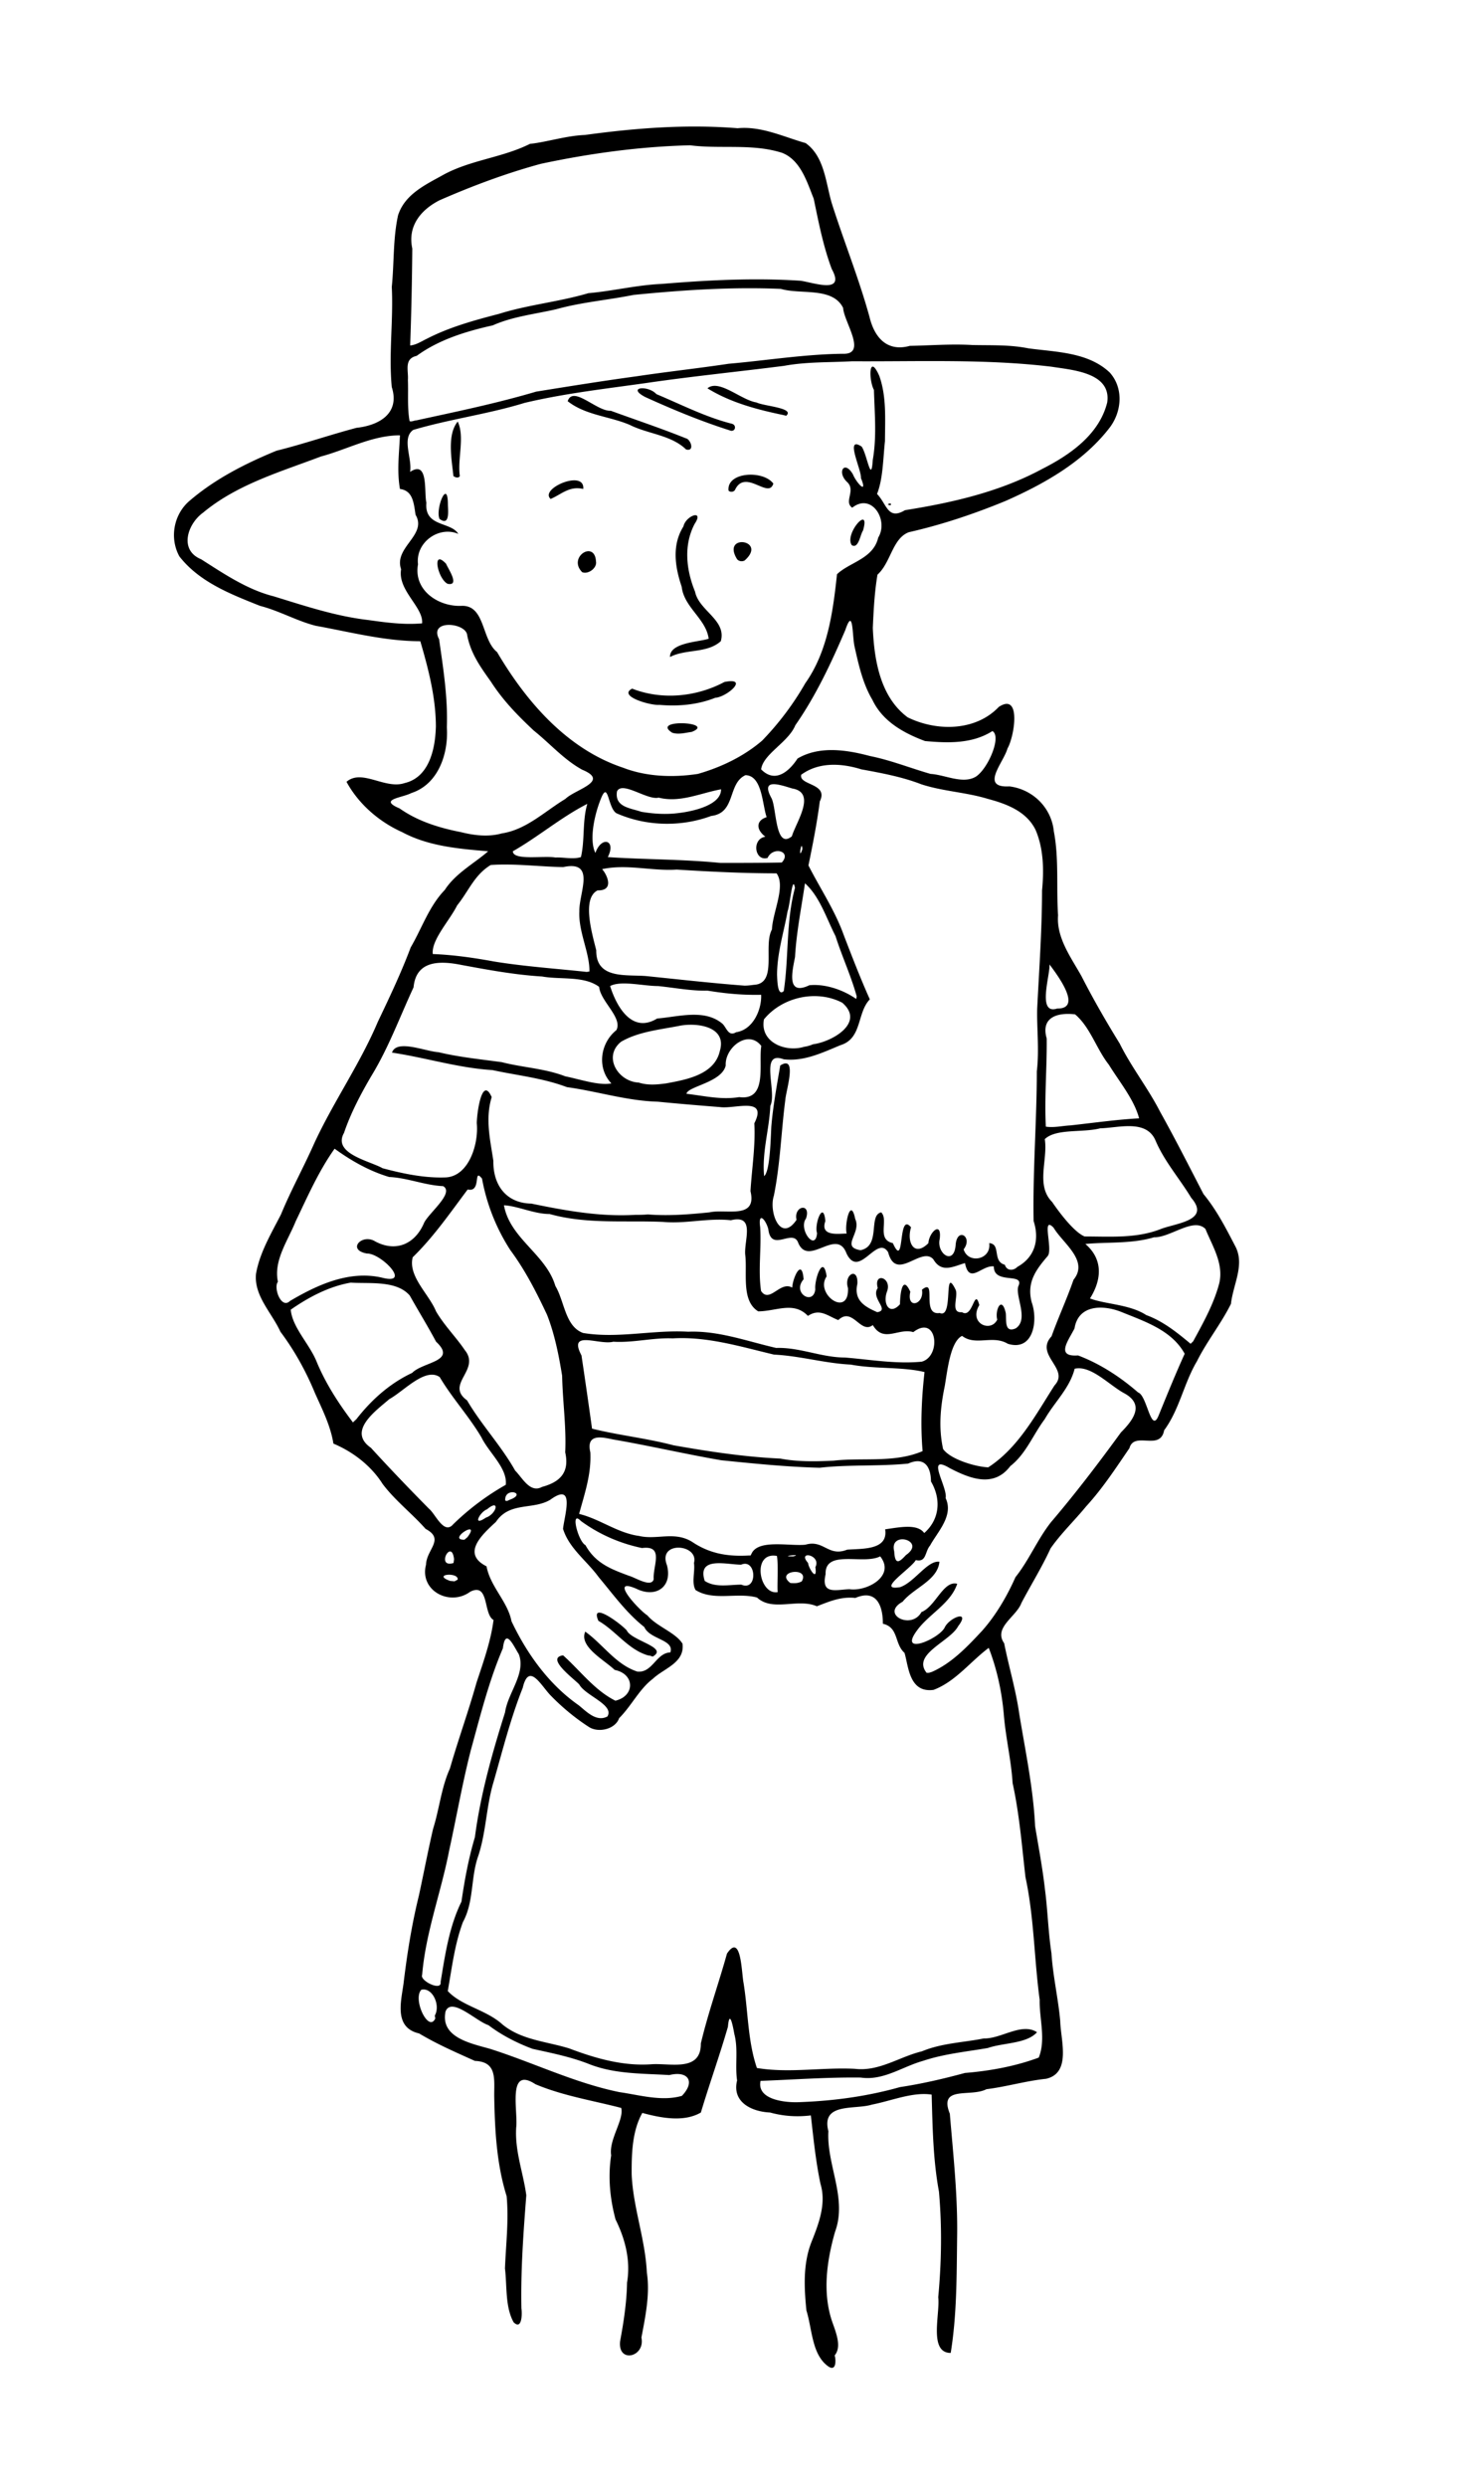 <svg xmlns="http://www.w3.org/2000/svg" viewBox="0 0 356.9 597.9" version="1.0"><path d="M199.288 568.95c-4.062-2.8-3.915-8.9-5.344-13.5-.559-5.5-.835-11.2 1.187-16.4 1.796-4.5 3.641-9.3 2.181-14.1-1.145-5.5-1.693-11-2.301-16.4-3.364.4-6.538.2-9.817-.7-4.437-.2-9.213-2.5-7.925-7.7-.543-3.7.316-7.5-.67-11.2-.317-1.8-1.144-6.1-1.536-1.7-1.99 6.9-4.442 13.7-6.503 20.6-4.107 2.4-9.655 1.3-14.08.1-2.439 4.3-2.599 9.8-2.566 14.8.335 7.9 3.283 15.6 3.652 23.6.788 5.1-.34 10.5-1.306 15.6.971 4.7-5.714 6.3-5.131.9.842-4.5 1.599-9.4 1.672-14.1.901-5.3-.443-10.5-2.769-15.2-1.337-5-1.848-10.2-1.05-15.4-.602-3.8 3.152-8.6 2.418-11.4-6.916-1.8-13.971-2.9-20.631-5.7-6.872-4.5-4.132 6.6-4.627 10.4-.357 5.7 1.713 10.9 2.431 16.3-.694 9-1.364 18.1-1.176 27.2.222 1.5.073 5.3-1.89 3.3-2.043-3.7-1.552-8.7-2.062-12.9.22-5.8.944-11.6.396-17.4-2.405-7.7-2.829-15.8-2.979-23.8-.068-4.2.838-8.5-4.653-8.7-4.64-2.1-9.066-4-13.4-6.6-6.067-1.4-4.386-7.5-3.76-12 .852-7.1 1.976-14.2 3.706-21.2 1.143-5.3 2.175-10.7 3.402-16 1.52-4.8 1.964-9.9 4.049-14.5 1.974-6.9 4.452-13.7 6.381-20.6 1.616-4.9 3.46-10 4.107-15.1-2.52-1.4-.982-9.1-5.598-6.8-4.869 3.6-12.272-.2-10.639-6.5.113-3.7 4.612-6.1-.1-8.6-3.381-3.8-7.324-6.8-10.336-10.8-2.846-4.5-7.287-7.8-11.835-9.7-.716-4.4-2.682-8.2-4.46-12.2-2.146-5.2-4.913-10.2-8.29-14.7-2.095-4.6-6.37-8.6-5.869-13.9.875-5.1 3.653-9.7 6.006-14.3 2.386-5.8 5.432-11.3 7.96-17 4.602-10 11.014-19.1 15.333-29.3 2.817-5.9 5.618-11.8 7.91-17.9 2.693-4.6 4.415-9.9 8.189-13.8 2.573-4 7.122-6.4 10.436-9.3-7.07-.6-14.343-1.2-20.684-4.6-5.583-2.5-10.51-6.8-13.384-12.1 3.719-3.2 9.28 1.9 13.986.3 5.947-1.4 7.373-8.3 7.506-13.6-.01-7-1.815-13.9-3.743-20.5-8.52 0-16.777-2.2-25.09-3.7-4.479-1.1-8.774-3.6-13.458-4.8-7.016-2.8-14.584-5.7-19.4-11.9-2.354-4.3-1.422-9.8 2.163-13.1 6.18-5.4 13.652-9.2 21.207-12.3 6.47-1.6 12.792-3.8 19.232-5.5 5.521-.6 10.485-3.5 8.482-9.8-.762-8 .41-16.04.002-24.07.586-5.72.272-11.59 1.51-17.22 1.631-5.09 6.64-7.36 10.94-9.76 6.51-3.55 14.216-4.11 20.773-7.41 3.875-.39 8.793-1.98 13.234-2.14 12.161-1.67 24.457-2.61 36.72-1.62 5.706-.55 11.024 2.06 16.35 3.57 4.511 3.21 4.818 9.39 6.266 14.38 2.91 9.19 6.567 18.18 9.117 27.48 1.19 4.89 4.21 8.39 9.67 6.89 5.14-.1 9.97-.5 15.1-.2 4.77.1 8.94-.1 13.45.8 6.65.9 14.34.9 19.53 5.8 3.43 3.8 2.93 9.6-.2 13.5-6.34 8.1-15.61 13.3-24.89 17.4-7.54 3.1-15.28 5.7-23.23 7.5-3.95 1.5-4.3 7.3-7.53 10.2-.72 4.3-.93 8.5-1.12 12.8.32 7.7 1.77 16.6 8.38 21.5 6.91 3.4 16.31 3.4 21.91-2.5 5.48-3.6 3.78 7.1 2.09 10-.93 3.4-6.74 9.5.47 9.1 5.61.7 10.11 5.1 10.68 10.8 1.27 6.6.57 13.4 1.02 20.2-.42 5.4 3.1 10.1 5.62 14.6 2.81 5.5 5.92 10.9 9.19 16.2 2.82 5.7 6.8 10.7 9.72 16.4 3.63 6.5 7.02 13.2 10.44 19.8 3.13 3.8 5.34 8.1 7.57 12.4 2.49 4.5-.42 9.2-.96 14-2.38 4.8-5.79 9-8.18 13.8-3.15 5.3-4.2 11.6-7.89 16.6-.95 5.1-7.18.1-8.35 4.3-3.28 4.8-6.47 9.7-10.42 14-2.69 3.3-6.05 6.5-8.55 10.1-2.06 4.5-4.68 8.7-7 13.1-1.19 3.3-6.81 5.9-4.15 9.7 1.11 5.6 2.78 11.1 3.6 16.8 1.47 9 3.41 18.1 3.84 27.2.83 5 1.78 10 2.36 15.1.67 5.1.79 10.3 1.57 15.4.35 5.5 1.63 10.9 2.11 16.3.1 4.6 2.74 12.5-3.41 13.9-4.86.5-9.49 1.9-14.34 2.5-3.81 2-11.57-1-8.8 5.9.82 9.9 1.92 19.7 1.75 29.7-.11 9.3-.06 18.7-1.54 27.8-5.35 0-2.52-9.4-3-13.4.79-8.4.93-17 .17-25.4-1.42-7.7-1.53-15.5-1.75-23.3-4.56-.7-9.68 1.5-14.36 2.4-4.09 1.3-12.297-.6-10.475 6.4-.465 8.1 4.595 16.1 1.593 24.2-1.989 7-3.06 14.6-.679 21.6 1.083 3 2.247 6.1.594 8.1.316 1 .428 3.9-1.445 2.7zm-6.787-63.6c8.089-.3 16.129-1.4 23.919-3.6 5.3-.8 10.47-2 15.63-3.4 6.05-.5 12.11-1.6 17.77-3.7 1.76-4.4.12-9.3.22-13.9-1.33-9.8-1.33-19.8-3.42-29.5-.87-7.6-1.45-15.1-3.09-22.6-.34-5.5-1.64-10.8-2.1-16.3s-1.63-11-3.64-16.2c-4.43 3.3-7.98 8.1-13.27 10.1-5.93.8-6.02-5.8-6.99-8.9-2.47-2.2-1.35-6.1-5.2-7 .02-4.3-1.52-8.4-6.62-6.2-3.6-.4-6.582 1-9.259 2-4.642-2-10.599 1.4-14.388-2.1-4.764-1.3-10.475.9-14.776-1.8-1.043-1.8-.078-4.4-.389-6.5 1.247-4.6-8.799-5.4-6.506.5 1.407 5.2-2.63 8-7.322 5.7-6.88-3 .574 5.1 2.629 6.4 2.273 2.7 6.781 4.1 8.445 6.8.576 4.6-4.444 5.9-7.087 8.4-3.317 2.5-5.145 6.5-8.156 9.5-.936 2.7-5.034 3.6-7.293 2.1-3.265-2.1-6.388-4.7-9.024-7.4-2.353-2.3-5.354-8.4-6.863-2-3.061 7.7-5.004 15.7-7.272 23.5-1.55 5.7-1.617 11.7-3.555 17.3-1.69 5.1-.936 10.7-3.552 15.5-2.022 5.4-2.66 11.1-3.656 16.6 3.344 3.6 9.256 4.5 13.116 8 4.574 3.8 10.636 4.1 16.104 5.8 6.337 2.4 12.969 4.3 19.82 3.8 4.535-.3 11.887 1.9 11.827-5 1.732-7.3 4.28-14.4 6.284-21.6 3.403-5.1 3.493 4.4 3.96 6.9 1.13 6.8 1.005 14.1 3.24 20.6 7.73 1.3 15.727-.2 23.553.2 5.85.7 10.68-2.9 16.12-4.2 4.8-2 9.89-2.1 14.88-3.1 4.27.1 9.09-3.9 12.81-1.5-2.48 2.8-8.11 2.5-11.84 3.8-5.23.9-10.53 1.4-15.61 3.1-4.98 1.4-9.5 4.8-14.95 4-8.04-.1-16.058.5-24.087.8-.994 4.7 6.397 5.3 9.588 5.1zm-28.507-1.5c3.355-3.5 1.413-6.1-3.012-5-6.542-.4-13.246-.2-19.452-2.7-4.357-1.7-8.907-2.6-13.442-3.6-3.796-1.4-7.619-3.4-10.622-5.7-2.889-.9-8.873-6.9-10.31-3.3-1.332 6.3 6.174 7.7 10.711 9 10.386 3.3 20.337 8.2 31.091 10.4 4.883.7 10.184 2.3 15.036.9zm-59.43-19.3c1.444-2.5-.593-6.9-3.248-6.2-2.118 2.3 1.75 10.4 3.371 6.9l-.123-.7zm1.407-8.1c1.085-6.6 2.064-13.3 5.013-19.3.761-5.3 1.738-10.5 3.232-15.5 1.347-10.3 4.162-20.2 7.252-30 .662-4.7 5.102-9.4 3.292-14-1.26-2-3.204-6.5-3.814-1.4-3.383 7.9-5.457 16.3-7.741 24.6-2.04 8-3.422 16-5.18 24-1.921 10-5.649 19.7-6.498 29.9-.68 1.4 4.799 4.1 4.444 1.7zm40.1-63.8c1.76-2.8-5.3-5-6.76-7.7-1.316-1.4-8.179-6.4-3.886-7 4.148 3.7 7.552 8.4 12.574 10.9 4.707-1.1 4.768-6.4-.178-7.4-2.5-2.4-8.633-5.6-7.07-9.2 4.224 3 7.316 7.9 12.513 9.6 3.671.4 4.53-4.5 7.952-4.6 1.042-3.1-4.95-3.1-6.258-6.1-4.314-3.4-7.448-7.8-10.972-12-2.824-3.9-7.127-6.9-8.575-11.6.287-3.1 3.084-11.5-3.077-7-4.185 2.5-9.759.4-13.052 5.3-3.228 3-8.442 7.6-2.27 10.7.902 4.9 5.117 8.5 6 13.2 3.702 7.8 8.991 15.2 16.164 20.2 1.858 1.5 4.268 4.1 6.895 2.7zm9.738-14.7c-4.752-1.4-7.694-5.9-11.893-8.3-2.132-4.9 5.398.7 6.817 2.3 1.11 2.5 10.188 4.1 6.227 6.3l-.55-.2-.6-.1zm68.261 4c4.81-2.1 8.58-6.1 12.12-9.9 3.3-3.7 5.99-8.3 8.03-12.9 3.27-4.1 5.24-9 8.53-13.2 5.89-6.9 11.45-14.2 16.84-21.6 3.08-3.1 5.78-6.8.62-9.5-3.58-2-7.9-6.7-11.76-5.8-1.19 4.7-4.84 8-7.18 12.1-2.85 3.8-4.54 8.4-8.29 11.3-3.98 5.3-9.74 3-14.56.5-5.99-3.6-.44 4.6-1 7.2 1.99 4.2-1.94 8.1-3.74 11.4-1.29 1.5-.82 4.1-3.43 3.5-1.2 2.1-9.76 7.5-3.76 6.5 3.48-1.2 6.58-6.5 9.44-6.1-.42 4.5-6.21 6.3-8.84 9.6-5.47 3 2.11 6.9 4.51 2.5 3.39-1.3 5.28-7.7 8.61-6.8-1.59 4.8-6.89 7.3-9.73 11.3-4.39 6 5.06 2.1 6.67-.7 1.07-2.5 6.43-4.5 3.28-.4-1.95 3.7-11.18 6.7-7.58 11.2h.53l.69-.2zm-37.037-19.2c-.17-1.3.197-6.7-.187-8.7-6.16-1.1-4.278 9.5.187 8.7zm17.257-.7c4.22.6 11.14-3.2 7.39-7.9-4.02 2.1-13.328-1.8-13.127 4.3-1.15 5 2.514 3.7 5.737 3.6zm-25.998-1.1c3.993 1.7 3.676-6.4-.049-4.8-3.47 0-10.662-2.1-8.759 3.9 2.556 1.7 5.937.9 8.808.9zm14.54-.8c2.031-3.6-6.619-2.5-2.762.4.927.1 1.918.1 2.762-.4zm-35.62-.5c-.247-3.2 2.62-8.2-2.806-7.5-5.315-1.1-10.329-3.3-14.704-6.5-2.674-2.8-.616 5 1.098 5.8 2.408 4.4 6.23 5.8 10.544 7.4 1.466.4 5.317 2.9 5.867.8zm-47.144.1c.297-1.9-6.293-1.3-1.833.3l1.072.1.761-.4zm86.03-3c1.518-3-4.513-4.1-1.75-1 .037 1.1 2.296 4.8 1.75 1zm-86.9-1.9c-.556-5.2-4.513 2.2-.128.9l.128-.9zm108.67-1c5.08-3.5-4.1-6-2.81-.9.18 3.1 1.01 2.9 2.81.9zm-27.043.3c2.533-.7-3.993.1 0 0zm-10.103-.6c1.57-3.6 9.12-1.8 12.986-2.2 4.387-1.3 5.474 3 10.01 1.2 3.56-.3 9.95.2 9.16-4.9 3.55-.5 7.74-1.4 9.4.9 3.84-3.4 4.03-8.3 1.62-12.4-.03-3.7-1.69-6-5.48-4.3-7.08.7-14.21.2-21.284 1-7.912-.2-15.807-1-23.679-1.8-8.702-1.5-17.282-3.5-26-5-2.457-.5-6.594-1.6-5.478 3.1.262 5.3-1.406 10-2.7 14.8 4.976 1.2 9.228 4.6 14.444 5.3 4.252 1 8.471-1.2 12.711 1.4 3.994 2.7 8.244 3.6 13.563 3.3h.515l.212-.4zm-68.308-4c3.44-4.6-5.046.7-.713.6l.713-.6zm-3.432-3.1a61.49 61.49 0 0112.658-9.5c.437-4-4.047-7.7-5.853-11.4-3.007-5.1-7.017-9.4-10.04-14.5-3.483-2.4-8.631 3.4-12.111 5.3-3.24 2.8-10.197 7.7-4.434 11.7 4.568 5 9.268 9.9 14.015 14.7 1.489 1.2 3.555 6.3 5.765 3.7zm7.861-1.6c2.654-.9 3.473-4.7.275-2-1.674.6-3.657 4.3-.275 2zm5.732-4.3c4.42-1.6-1.349-3.2-1.068.2l.431.1.637-.3zm7.8-3.1c4.458-1.2 6.616-3.6 5.557-8.3.293-6.1-.622-12.3-.739-18.4-.77-4.8-1.788-10-3.644-14.7-2.543-5.4-5.238-10.7-8.803-15.5a47.244 47.244 0 01-6.82-17.2c-2.21-2.8-.02 3.4-3.448 2.6-4.207 5.6-8.18 11.4-13.224 16.3-1.15 4.6 3.887 8.8 5.61 13 1.977 3.4 4.905 6.3 6.906 9.3 3.934 4.8-4.832 8.2.556 12.1 3.458 5.9 8.21 10.9 11.578 16.9 1.724 1.7 3.563 5.5 6.472 3.9zm107.3-4.7c7.23-4.7 11.39-12.6 15.94-19.7 3.77-4-4.9-7.3-.72-11.8 1.65-4.6 3.7-9 5.29-13.6 3.77-4.6-2.62-8.8-4.79-12.5-3-3.1-.11 5.2-1.42 6.8-2.82 3.3-5.1 6.3-3.86 11.1 1.58 4.4.45 11.9-5.73 10-3.64-2.2-7.78.6-11.01-1.9-2.85 1.4-3.52 8.4-4.17 12.1-1.05 5.1-1.51 10-.39 15.1 1.76 2.5 7.88 4.3 10.86 4.4zm-37.213-1.6c7.113-.8 14.683.6 21.423-2.3-.54-6.3-.25-12.7.46-19-5.23-1.3-11.97-.7-17.74-1.8-6.234-.3-12.232-2.1-18.456-2.4-8.017-1.9-16.038-4.4-24.378-3.9-4.78-.2-9.474 1.1-14.275.8-3.406.9-10.964-3-7.65 3.3.88 5.9 1.722 11.7 2.538 17.6 6.414 1.6 13.13 2.3 19.583 4 8.507 1.5 17.068 2.8 25.725 3.2 4.147.8 8.561.7 12.77.5zm-114.73-10c3.574-4.6 8.03-8.6 13.386-11.1 2.626-2.7 10.928-2.7 5.758-7.5-2.03-3.8-4.257-7.4-6.329-11.1-3.205-3.7-9.637-2.8-14.196-3.1-5.223.9-10.127 3.5-14.427 6.5.376 4.3 4.57 8.3 6.263 12.6 2.166 5.2 5.28 10 8.698 14.5l.847-.8zm192.97-1c2-4.9 4.03-9.9 6.21-14.7-3.11-5.7-9.71-7.8-15.35-10.1-4.38-1.7-10.23-1.7-11.14 4-1.45 2.9-4.67 6.9.85 6.5 5.3 2 10.19 5.2 14.44 8.9 2.2.7 3.09 10.3 4.99 5.4zm-57.03-12.8c4.8-1.3 3.72-11.5-2.03-7.1-3.54-1.1-7.16 2.7-9.73-1.7-2.98 2.3-4.84-4.5-8.307-1.2-2.57-1-4.464-2.9-7.3-1-3.433-3.6-7.652-1.1-11.96-1.1-4.086-2.5-2.63-9.1-3.097-13.4-.459-3.4 2.636-10-3.48-8.5-5.453-.6-10.843.9-16.253.4-9.128-.4-18.424.6-27.333-1.9-3.755 0-7.524-1.9-10.979-2.1 1.42 8 10.136 11.8 12.362 19.4 2.22 3.7 2.323 9.7 6.66 11.3 8.376 1.4 16.84-.8 25.272-.3 7.272-.3 14.198 2.3 21.168 3.9 5.65-.2 10.876 2.3 16.527 2.3 6.13.5 12.33 1.6 18.48 1zm65.29-4.9c2.44-4.5 4.98-9 6.28-14 1.09-4.7-1.72-9-3.33-13-2.85-2.9-8.44 2.1-12.39 2-5.33 1.6-11.1 1.1-16.5 1.6 4.32 3.7 3.95 8.6 1.12 13.1 3.58 1.4 9.56 1.4 13.53 4 4.13 1.5 7.54 4.3 10.67 6.9l.62-.6zm-42.7-3.1c3.24-2.1-.12-7.7.63-10.1 1.65-3.5-5.92-.3-5.88-4.8-2.88-.4-5.9 4.5-6.93-.8-2.83.8-5.61 2.5-7.61-.9-2.88-3.3-8.95 5.6-10.87-1.7-2.71-4.4-6.95 6.6-10.01.3-2.39-6.5-9.31 3.6-11.714-2.8-1.449-3.1-6.435 2.6-7.109-3.1-.672-2.4-2.469-4.2-1.956-.5.343 5.1-.524 10.4.218 15.4 2.06 3.1 4.601-2.5 7.497-.8.1-2.3 2.332-7.3 2.736-2-2.877 3.3 2.384 6.4 2.815 2.4-.256-2.3 1.914-8.7 2.725-3.1-2.942 4.3 5.428 10.1 5.138 2.8-1.079-3.3 2.5-5.2 2.25-1-.9 4 1.81 5.5 4.78 6.8 3.14-.5-1.62-3.3.12-5.8-1.07-4 3.64-2.5 2.17 1-.96 3 .75 5.6 3.18 2.9.03-2.1.47-7.4 2.49-3-.97 4.3 3.4 3.1 2.8-.5 3.73-3-.33 6.3 4.27 5.6 3.45 1.5.78-11.8 3.82-5.6.73 1.6-1.39 5.7 1.53 5.4 2.65 1.7 3-6.2 4.17-1.7-2.64 4.4 2.77 6.7 4.31 3.5-.61-2.3 1.09-5.9 2.05-1.6.19 1.6-.41 4.9 2.38 3.7zm-174.51-6.6c6.61-3.9 14.25-7.4 22.114-5.6 7.308 1.9-.19-5.9-3.633-5.8-4.918-.9-1.14-4.9 2.023-2.9 5.098 2.7 9.651.5 11.745-4.5 1.177-2.4 7.346-7.2 4.57-8.8-4.428-.2-8.55-2-12.977-2.2-4.72-1.4-9.129-3.9-13.122-6.8-3.839 5.4-6.499 11.5-9.379 17.5-1.854 4.6-5.347 9.4-4.25 14.5-1.137 1.3.744 6.7 2.91 4.6zm174.94-8.2c4.16-2.3 5.36-6.5 3.89-11-.23-12 .77-24 .77-36 .62-5.1-.04-10.7.09-15.1.48-9.5 1.16-19 1.17-28.4.47-4.9.37-10-1.54-14.5-2.17-4.5-6.99-6.3-11.5-7.5-5.24-1.6-10.76-1.8-15.98-3.5-4.65-1.8-9.55-2.7-14.45-3.6-4.812-1.5-10.216-1.8-14.453 1.3-.63 2.6 6.672 2 4.47 6.4-.67 5.2-1.68 10.3-2.73 15.4 2.787 5.5 6.373 10.8 8.512 16.8 2.001 5.2 4.011 10.4 6.251 15.4-3.12 3.2-1.82 9.4-7.03 11-4.359 1.8-8.83 4-13.71 3.4-5.91-2.2-1.519 7.8-3.192 11.2-.25 5.7-2.049 11.2-1.486 16.9 1.395-1.2 1.553-8.5 1.725-11.9.414-5 1.316-9.8 2.147-14.7 4.236-2.7 1.357 6.1 1.214 8.3-.998 7.7-1.207 15.4-2.748 23-1.275 3.9 1.592 11.5 5.453 5.8-.759-3.4 3.584-4.2 2.274-.3-1.9 2.5 2.278 8.1 2.664 3.5-.728-2.1 1.527-8.1 1.993-2.9-1.332 3.8 3.25 3 5.126 3-.56-2.1.94-9 2.06-3.5 1.57 3.4-3.637 6.7 1.27 7.5 4.98-1 1.79-8.4 4.97-9.1 1.88 1.8-1.22 6.5 2.81 7.4 3 6.7 1.08-7.8 4.37-3.8-1.11 3.7.81 7.2 4.18 3.8.14-2.6 3.26-5.5 2.72-1-.84 3.5 3.51 6.6 3.84 1.3.41-4.2 4.2-1.8 1.91 1.2 1.1 3.6 6.71 2.5 6.15-1.5 2.9.2.68 4.4 3.77 5.2.43 1.5 2.05 1.5 3.02.5zm16.16-7.3c6.06 0 12.31.5 18.08-1.7 3.59-1.5 12.4-2 7.55-7.6-2.84-4.7-6.5-8.8-8.64-13.9-2.28-5-8.88-2.9-13.25-2.8-4.22 1.1-10.63 0-13.32 2.6.78 5-2.23 11.1 1.76 15.1 1.91 2.8 5.36 7.3 7.82 8.3zm-105.05-5.3c4.99.4 9.882 0 14.838-.5 4.004-.9 11.481 1.8 9.848-5.1.326-5.4 1.232-10.9.923-16.3 3.31-6.5-4.672-3.4-8.228-3.9-5.08-.4-9.884-.8-15-1.3-7.405-.2-14.54-2.5-21.846-3.5-5.807-2.2-11.908-2.8-17.925-4.1-8.19-.5-16.07-3-24.14-4.2 1.115-3.3 7.955-.3 11.18-.1 5.007 1.2 10.137 1.7 15.235 2.4 5.042 1.3 10.342 1.5 15.26 3.4 3.486.7 8.14 2.3 11.09 1.7-3.539-3.7-2.683-9.7 1.2-12.8 1.558-3-3.824-6.9-4.146-10.4-3.592-2.7-9.283-1.7-13.726-2.5-6.577-.4-13.047-1.6-19.519-2.8-5.042-1-10.779-1.1-11.385 5.4-3.302 7.1-5.997 14.5-10.082 21.2-2.588 4.4-5.015 9-6.645 13.8-2.813 5 6.094 6.7 9.293 8.5 4.897 1.3 10.07 2.4 15.198 2.2 5.575-.3 7.92-8.1 7.441-13 0-2.3 1.228-11.6 3.585-6.3-1.582 5.2-.367 10.2.4 15.3-.093 5.8 3.037 10.2 9.16 10.3 8.22 1.7 16.527 3.2 24.961 2.7 1.01 0 2.02 0 3.03-.1zm101.63-21.4c5.5-.6 11.05-1.4 16.52-1.7-1.17-4.5-4.75-8.8-7.28-12.9-3-3.8-4.45-9-8.12-12.1-4.24-.5-8.3.7-6.82 5.8.07 7.1-.57 14.2-.21 21.2 1.97.3 3.94-.2 5.91-.3zm-79.648-6.8c6.914.9 4.585-8 5.307-12.3-3.144-4.1-8.808.4-8.556 4.7-.946 4.1-9.179 5-9.435 6.8 4.283.5 8.324 1.5 12.684.8zm-17.58-3.3c4.896-.9 11.647-2.1 12.917-7.8 1.8-6-5.759-6.9-9.925-6-4.67.9-9.748 1.4-13.845 3.8-4.42 3.6-.673 9.6 4.257 9.8 2.118.7 4.424.5 6.595.2zm35.31-9.4c4.636-.6 12.628-5.2 7.037-10-6.157-3.2-14.407-1.4-18.817 4-1.067 5.5 5.174 8 9.665 6.6.727-.1 1.421-.3 2.115-.6zm-18.482-2.9c4.117-.6 6.183-5.5 6.02-9-4.53.1-8.578-.3-12.897-1-3.862.1-7.928-.7-11.882-1.1-3.593 0-8.944-1.4-11.543 0 1.571 5 5.277 11.5 11.318 7.8 5.1-.4 11.428-2.4 15.744 1.3.984 1 1.397 3.1 3.24 2zm77.22-5.7c6.25.1-.06-8.2-1.85-10.6.18 2.6-3.06 12.2 1.85 10.6zm-48.21-2.9c-1.34-4.9-3.54-9.6-5.096-14.5-2.21-4.3-3.784-9.5-7.353-12.7-.858 5.9-2.048 11.7-2.389 17.7-.618 3.3-2.21 9.5 3.451 6.8 4.04-.4 8.437 1.3 11.257 3.3l.13-.6zm-17.546-1.3c1.234-8.2.514-16.7 2.691-24.8-.605-3.4-1.18 4.1-1.772 5.6-.907 5.1-2.523 10-2.532 15.3.053 1 .057 5.4 1.613 3.9zm-7.165-1.5c5.757-.3 2.148-9.4 4.32-13.3.174-4.2 3.372-10.4 1.107-13.5-8.02 0-16.026-.4-24.02-.9-5.982.4-12.024-1.4-17.932-.1 1.041 1.1 3.141 5.2-1.078 5.1-3.84 1.9-1.355 10.3-.332 14.4-.096 7 7.143 5.8 12.014 6.2 7.875.8 15.757 1.7 23.652 2.3.76 0 1.522-.1 2.27-.2zm-39.579-3.2c.113-4.4-2.69-9.6-2.415-14.5-.116-4.4 4.088-12.3-3.893-10.6-5.808-.1-11.63-.9-17.43-.5-3.956 2.4-5.306 6.3-8.069 9.7-1.84 3.7-6.228 8.3-5.867 11.7 4.968.2 9.861.9 14.75 1.8 7.377 1.2 14.842 1.7 22.268 2.5l.656-.1zm46.264-26.2c2.481-2.7-2.094-4-3.413-1.1-3.139.9-3.867-4.6-.533-5.1-2.465-1.9-2.056-4 .311-4.7-1.07-3-1.029-10-5.096-10.1-4.357 2-2.246 9.1-8.23 9.8-7.29 2.7-15.602 2.5-22.703-.6-2.262-1.1-1.976-8.5-3.97-3.2-1.453 3.7-2.72 9.6-1.195 12.7 1.485-4.2 5.095-3.1 2.985 1 9.023.6 18.096.5 27.11 1.4 4.911 0 9.823 0 14.734-.1zm-48.305-1.3c.963-4 .314-8.7 1.536-12.8-6.29 3.2-11.774 7.9-17.907 11.4.043 2.3 7.428 1 10.24 1.5 2.024-.1 4.166.5 6.131-.1zm53.26-1.9c-.17-2.8-1.1 3.2 0 0zm-2.53-3.1c1.01-3.4 6.02-10.5.09-11.5-2.996-.9-7.693-2.6-5.006 2.3 1.264 2.3.867 12.5 4.916 9.2zm-69.755-.7c5.9-.9 10.33-5.3 15.3-8.3 2.328-2.3 10.817-4.2 4.048-7-4.398-2.4-7.759-6.3-11.64-9.4-3.959-3.7-7.45-7.3-10.349-11.8-2.56-3.6-4.868-6.8-5.696-11.2-.349-3-9.286-3.8-6.752 1 1 7 2.125 14.1 1.87 21.2.418 6.3-2.043 13.7-8.544 15.8-2.335 1.2-7.999 1.5-2.814 3.7 4.381 3.1 9.63 4.7 14.766 5.7 3.186.8 6.596 1.2 9.811.3zm42.54-4.9c3.427-.4 10.254-1.9 10.181-5.7-4.94.9-9.887 3.3-15.002 2-2.736.7-8.762-4.1-10.022-1.5-.608 3.8 3.244 4 5.83 4.9 2.976.5 6.002.7 9.012.3zm71.396-8.7c2.93-1.8 6.35-9.7 4.05-11-4.86 3.1-10.72 2.9-16.21 2.4-5.09-1.9-10.19-4.7-12.65-9.9-2.32-3.9-3.33-8.5-4.29-12.8-.59-2.5-.26-9.8-2.22-4-3.385 7.9-7.078 15.8-12.027 22.9-1.666 4.1-7.745 6.9-8.227 10.6 3.43 3.5 6.798.4 8.762-2.6 5.268-3.1 11.792-2.1 17.412-.6 5 1 9.69 2.9 14.58 4.3 3.45.2 7.67 2.5 10.82.7zm-66.79-.7c5.595-1.6 11.02-4.2 15.457-8 4.064-4.2 7.52-8.8 10.38-13.8 5.391-7.6 6.665-17.2 7.625-26.2 3.008-2.9 8.738-3.7 9.908-8.8 2.59-4.2-1.58-10.9-6.24-7.2-2.086-1.4.87-4.1-1.16-6.1-2.644-2.4-.73-5.5 1.33-1.9.87 2.1 3.61 5 1.93.9.13-2.1-4-10.3.15-7.6 1.32 1.8 2.3 9.3 2.69 3.2.98-5.6.43-11.2.28-16.8-1.32-2.5-1.22-9 1.28-3.4 1.78 5 1.39 10.4 1.37 15.7-.45 4.1-.46 9.1-1.91 12.7 2.37 2.4 2.55 6.4 6.72 3.9 11.34-1.8 22.77-4.4 32.97-9.9 6.73-3.4 13.76-8.3 15.67-16 1.05-7.2-8.4-7.8-13.46-8.6-15.87-1.9-31.93-1.2-47.86-1.3-5.474.3-10.969.1-16.393 1.1-10.978 1.4-22.006 2.5-32.964 4.1-9.838 1.4-19.748 2.5-29.434 4.8-8.773 2.7-17.996 3.9-26.79 6.5-2.866 2-.195 6.9-.762 10.1 4.498-3 3.327 4.9 3.924 7.4-.525 5.9 5.89 4.5 7.677 7.5-4.613-2-10.341 2-9.69 7.3-1.134 6.2 4.82 10.2 10.38 10 5.822-.3 4.838 8.1 8.627 11.1 7.001 11.9 16.818 23.3 30.286 27.8 5.693 2.2 12.038 2.4 18.01 1.5zm-6.162-9.9c-5.386-3.4 10.734-2.6 4.7-.2-1.546.2-3.164.7-4.7.2zm-3.13-6.7c-2.085.2-10.049-2.1-6.51-3.9 7.14 2.8 15.465 2 22.191-1.6 6.07-1.2.661 3.6-2.2 3.8-4.264 1.7-8.958 2.1-13.48 1.7zm2.592-11.5c-.096-3.5 6.95-3.6 9.301-4.4-.62-4.8-5.915-7.5-6.49-12.5-1.62-4.8-2.396-10 .423-14.5.552-2.6 5.076-4.2 2.69-.6-2.723 5.2-2.007 11.1.105 16.3.937 4.6 7.634 6.8 6.187 11.9-3.363 3-8.4 1.8-12.216 3.8zm-53.478-17.6c-2.43-1.2-3.883-8.6-.36-4.8.42 1.1 3.42 5.4.36 4.8zm32.356-2.8c-3.557-3.6 3.027-7.8 3.32-2.6.312 1.6-1.859 3.2-3.32 2.6zm37.266-3.1c-3.906-6.3 7.463-4.7 1.8.3-.594.3-1.364.2-1.8-.3zm27.566-3.4c-1.854-2.7 4.61-10 2.71-3.5-.66.9-1.06 4.5-2.71 3.5zm-99.138-6.3c-1.055-2.4 2-9.9 2.011-3.5.003 1.3.578 5.4-2.01 3.5zm107.81-3.5c1.03-.7 1.03.7 0 0zm-81.089-1.3c-2.793-2.5 8.315-7.2 7.84-2.4-3.305-.8-5.258 1.3-7.84 2.4zm42.794-2c-.522-4.5 8.294-5 10.766-1.7-1.114 3.8-6.558-3.5-9.113 1.3-.212.7-1.17.9-1.653.4zm-66.174-3.5c-.395-3.9-1.601-9.9 1.035-13.1 1.744 3.7-.096 8.9.505 13.1-.34.6-1.14.3-1.54 0zm55.953-6.4c-3.609-3.5-9.16-3.7-13.527-5.9-4.913-2.1-10.622-2.3-14.947-5.7 1.3-3.9 6.997 2.5 10.38 2.3 6 2.2 12.062 4.2 17.99 6.6 1.242.2 2.245 3.3.104 2.7zm10.466-4.6c-6.937-2.2-13.676-5-20.284-8-4.59-2.4.7-2.9 2.682-.7 5.98 2.5 11.784 5.5 18.08 7.1 1.381.3.878 2.2-.478 1.6zm12.814-3.7c-6.268-1.3-12.657-3-18.14-6.4 2.787-2.3 8.038 2.8 11.79 3.4 1.781.9 9.31 1.3 7.148 3.2l-.798-.2zm-86.762 50.1c.355-3.9-5.928-7.9-5.052-13-1.834-5.3 6.372-8.2 3.473-13.1-.443-3-.693-5.8-3.753-6.2-.754-4.3-.188-8.6 0-12.9-6.68 0-12.672 3.4-19.02 5.1-9.768 3.7-20.164 6.7-28.333 13.5-3.744 2.7-5.84 9-.458 11.2 5.497 3.5 11.09 7.3 17.424 8.9 7.491 2.3 14.946 4.8 22.743 5.7 4.26.6 8.662 1.2 12.976.8zm-1.356-48.8c9.646-2.1 19.324-4.1 28.778-6.9 8.066-1.3 16.15-2.6 24.249-3.7 7.312-1.1 14.732-1.9 22.048-3 9.182-.8 18.268-2.3 27.489-2.4 5.96.2.215-7.7.048-11.02-2.527-5.11-10.184-3.16-14.974-4.58-11.837-.51-23.668.28-35.441 1.45-6.16 1.24-12.47 1.74-18.551 3.43-5.118 1.19-10.481 1.74-15.3 3.89-6.42 1.43-12.951 3.43-18.295 7.33-3.115.7-1.941 3.5-2.114 5.8.126 3.3-.174 6.7.41 9.9.54.2 1.12-.2 1.652-.2zm2.471-19.6c5.468-2.82 11.424-4.45 17.352-5.99 7.045-2.21 14.453-2.89 21.515-4.98 5.879-.51 11.657-1.96 17.567-2.22 11.112-.92 22.31-1.5 33.44-.77 3.202.44 10.919 3.33 7.529-2.82-2.046-5.47-3.153-11.18-4.331-16.88-1.641-4.13-3.179-9.28-7.588-11.04-7.175-2.3-14.783-.87-22.157-1.82-12.059.3-24.078 1.94-35.869 4.45-8.365 2.27-16.515 5.32-24.429 8.79-4.547 2.34-7.66 6.25-6.504 11.58a853.38 853.38 0 01-.511 23.3c1.401-.1 2.728-1 3.986-1.6z"/></svg>
